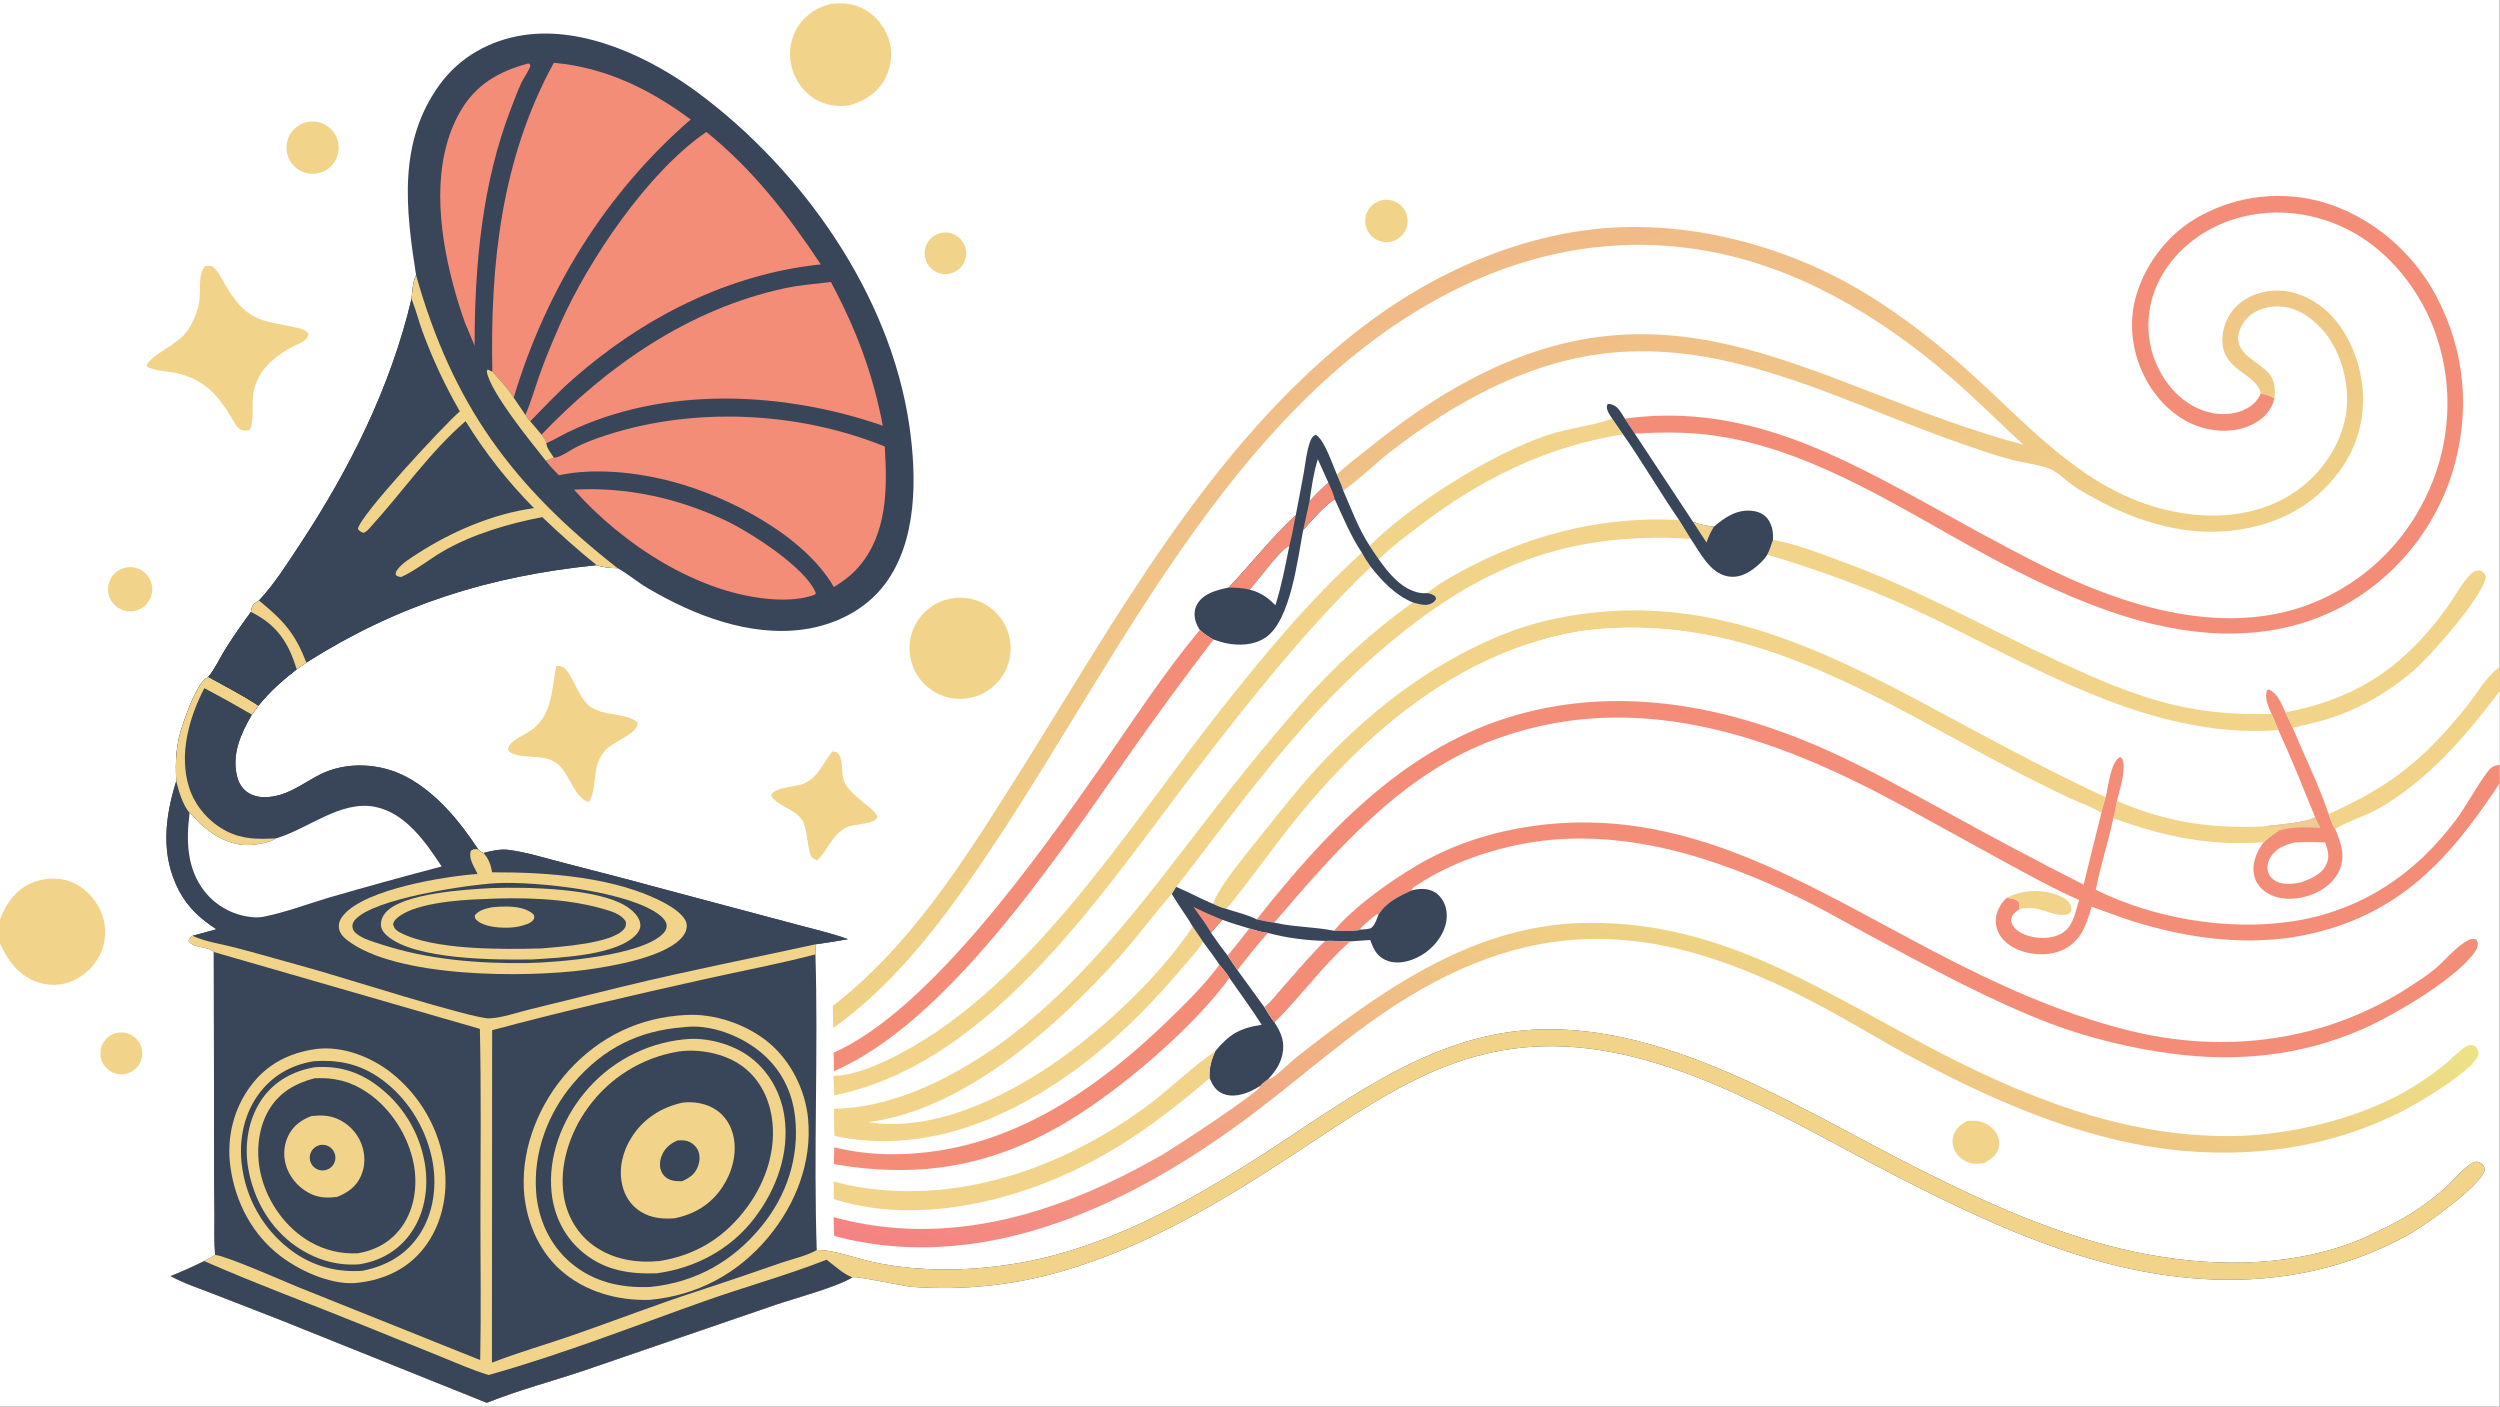 <?xml version="1.0" encoding="UTF-8"?> <svg xmlns="http://www.w3.org/2000/svg" xmlns:xlink="http://www.w3.org/1999/xlink" width="3839" height="2160" viewBox="0 0 3839 2160"><rect x="0" y="0" width="3839" height="2160" fill="#808080" stroke="none"/><path fill="white" transform="matrix(2.109 0 0 2.109 6.10352e-05 0)" d="M0 0L1820 0L1820 485.775L1820 503.353L1820 556.904L1820 570.317L1820 1024L0 1024L0 687.017L0 669.411L0 0Z"></path><path fill="white" transform="matrix(2.109 0 0 2.109 6.10352e-05 0)" d="M1646.08 286.604C1643.34 292.763 1638.48 296.771 1632.2 299.13C1621.82 303.026 1610.26 301.93 1600.3 297.366C1584.86 290.288 1573.75 275.977 1568.17 260.177C1561.91 242.488 1563.33 222.143 1571.56 205.309C1581.98 183.984 1601.68 168.027 1623.98 160.429C1652.05 150.868 1682.19 153.629 1708.66 166.715C1739.48 181.952 1763.17 212.36 1774 244.564C1787.14 283.704 1784.09 326.475 1765.54 363.354C1747.33 400.412 1715.13 428.705 1676.05 441.994C1612.94 463.051 1542.78 439.852 1485.86 411.246C1455.52 395.994 1425.95 379.334 1396.18 362.999C1328.3 325.751 1263.11 293.866 1183.07 304.794C1181.39 302.181 1179.55 298.596 1177.19 296.56C1175.34 294.965 1172.91 293.897 1170.54 294.129L1169.92 296.095C1170.16 299.576 1171.97 301.931 1173.85 304.749L1181.78 316.259C1196.02 336.633 1208.53 358.202 1222.62 378.694C1170.62 375.657 1119.57 387.653 1073.29 411.127C1061.78 416.964 1049.19 423.85 1038.97 431.793C1037.15 432.048 1035.4 431.979 1033.59 431.644C1020.74 429.256 1011.02 417.396 1003.89 407.232C1001.59 404.049 999.474 400.684 997.278 397.422C989.218 385.069 983.909 370.646 978.036 357.167C990.217 348.877 1001.09 337.649 1012.84 328.583C1056.76 294.691 1107.66 265.932 1163.3 258.019C1192.23 253.904 1221.88 255.644 1250.46 261.476C1310.05 273.638 1366.35 301.264 1423.52 321.376C1437.23 326.198 1451.23 331.199 1465.28 334.91C1474.12 337.244 1483.79 337.975 1492.28 341.332C1498.16 343.658 1503.74 349.276 1508.79 353.064C1514.39 357.261 1520.83 360.463 1526.95 363.817C1558.09 380.868 1593.72 391.063 1629.44 385.777C1659.63 381.308 1685.03 368.011 1703.29 343.191C1717.36 324.32 1723.22 300.571 1719.55 277.32C1716.36 256.701 1706.17 234.66 1688.91 222.244C1677.73 214.194 1664.5 209.91 1650.71 212.178C1640.28 213.894 1630.96 218.545 1624.76 227.298C1621.11 232.446 1618.7 238.625 1618.22 244.938C1616.27 270.569 1643.47 271.162 1646.08 286.604Z"></path><path fill="white" transform="matrix(2.109 0 0 2.109 6.10352e-05 0)" d="M1173.85 304.749L1181.78 316.259C1196.02 336.633 1208.53 358.202 1222.62 378.694C1170.62 375.657 1119.57 387.653 1073.29 411.127C1061.78 416.964 1049.19 423.85 1038.97 431.793C1037.15 432.048 1035.4 431.979 1033.59 431.644C1020.74 429.256 1011.02 417.396 1003.89 407.232C1001.59 404.049 999.474 400.684 997.278 397.422C1027.76 367.006 1085.87 330.577 1126.52 316.861C1141.14 311.926 1160.94 309.754 1173.29 304.977C1173.48 304.904 1173.66 304.825 1173.85 304.749Z"></path><path fill="#F1D48A" transform="matrix(2.109 0 0 2.109 6.10352e-05 0)" d="M1173.85 304.749L1181.78 316.259C1126.06 324.976 1078.28 348.751 1033.75 382.705C1023.61 390.441 1012.99 398.262 1003.89 407.232C1001.59 404.049 999.474 400.684 997.278 397.422C1027.76 367.006 1085.87 330.577 1126.52 316.861C1141.14 311.926 1160.94 309.754 1173.29 304.977C1173.48 304.904 1173.66 304.825 1173.85 304.749Z"></path><path fill="white" transform="matrix(2.109 0 0 2.109 6.10352e-05 0)" d="M856.454 645.762C900.831 588.67 943.664 527.857 998.126 479.821C1069.63 416.756 1134.08 386.259 1231.05 392.345C1237.96 402.432 1244.96 417.344 1258.17 419.682C1264.98 420.887 1270.95 418.392 1276.39 414.437C1280.34 411.561 1284.2 408.037 1286.8 403.85C1323.53 414.834 1357.89 427.244 1392.74 443.324C1476.71 482.06 1562.67 538.749 1658.95 531.624C1668.54 552.441 1676.92 573.643 1685.63 594.836C1680.25 599.124 1655.89 600.61 1648.4 601.694C1609.19 603.476 1577.61 598.687 1541.39 583.193C1543.25 575.063 1547.35 563.489 1545.99 555.201C1545.65 553.11 1545.51 552.517 1543.83 551.284C1543.29 551.519 1543 551.602 1542.55 551.94C1536.83 556.26 1534.78 573.51 1533.25 580.541C1532.15 584.304 1530.73 588.195 1530.03 592.041C1523.01 587.396 1514.18 584.733 1506.56 581.068C1489.21 572.724 1471.83 564.063 1454.83 555.042C1373.47 511.87 1292.62 460.166 1197.62 457.2C1179.01 456.619 1160.07 457.51 1141.8 461.213C1060.65 477.661 995.765 532.484 944.76 595.091C926.981 616.914 911.134 640.231 893.103 661.793C889.586 661.082 886.521 659.648 883.273 658.162C874.178 654.367 865.549 649.571 856.454 645.762Z"></path><path fill="#F1D48A" transform="matrix(2.109 0 0 2.109 6.10352e-05 0)" d="M883.273 658.162C883.558 657.121 883.933 656.106 884.395 655.13C890.737 641.463 908.967 619.892 918.723 607.624C932.692 590.058 946.736 572.271 962.046 555.844C1000.49 514.592 1048.75 478.463 1101.99 459.056C1123.04 451.386 1145.12 447.256 1167.4 445.363C1264.04 437.156 1347.15 483.215 1429.17 527.475C1463.51 546.003 1497.88 564.094 1533.25 580.541C1532.15 584.304 1530.73 588.195 1530.03 592.041C1523.01 587.396 1514.18 584.733 1506.56 581.068C1489.21 572.724 1471.83 564.063 1454.83 555.042C1373.47 511.87 1292.62 460.166 1197.62 457.2C1179.01 456.619 1160.07 457.51 1141.8 461.213C1060.65 477.661 995.765 532.484 944.76 595.091C926.981 616.914 911.134 640.231 893.103 661.793C889.586 661.082 886.521 659.648 883.273 658.162Z"></path><path fill="white" transform="matrix(2.109 0 0 2.109 6.10352e-05 0)" d="M893.103 661.793C911.134 640.231 926.981 616.914 944.76 595.091C995.765 532.484 1060.65 477.661 1141.8 461.213C1160.07 457.51 1179.01 456.619 1197.62 457.2C1292.62 460.166 1373.47 511.87 1454.83 555.042C1471.83 564.063 1489.21 572.724 1506.56 581.068C1514.18 584.733 1523.01 587.396 1530.03 592.041C1525.63 609.378 1521.34 626.739 1517.14 644.123C1483.22 626.909 1449.62 609.084 1416.35 590.657C1387.98 575.24 1359.44 559.287 1329.97 546.103C1256.2 513.113 1175.05 497.789 1096.27 522.994C1019.35 547.603 963.777 607.931 915.048 669.427C908.538 665.976 900.137 664.232 893.103 661.793Z"></path><defs><linearGradient id="gradient_0" gradientUnits="userSpaceOnUse" x1="1059.844" y1="194.495" x2="1178.832" y2="558.382"><stop offset="0" stop-color="#F0BA87"></stop><stop offset="1" stop-color="#EFD286"></stop></linearGradient></defs><path fill="url(#gradient_0)" transform="matrix(2.109 0 0 2.109 6.10352e-05 0)" d="M606.383 732.373C662.898 688.795 701.819 626.722 739.431 567.117C812.212 451.779 880.099 324.989 989.762 239.791C1043.81 197.797 1111.16 168.067 1180.09 165.441C1236.61 163.288 1296.91 179.317 1346.35 206.697C1376.41 223.348 1405.4 245.504 1431.03 268.293C1480.83 312.573 1523.58 365.696 1594.41 374.36C1623.04 377.863 1652.81 372.746 1675.89 354.609C1693.13 341.06 1706.15 320.325 1708.56 298.315C1710.62 279.455 1704.79 256.838 1692.71 242.122C1684.81 232.499 1674.21 224.361 1661.43 223.249C1653.5 222.558 1644.14 224.608 1637.99 229.882C1633.89 233.394 1629.9 239.944 1629.62 245.455C1628.97 258.344 1644.74 263.512 1651.81 271.681C1656.74 277.38 1656.54 283.054 1656.1 290.133C1652.73 288.093 1649.97 287.27 1646.08 286.604C1643.47 271.162 1616.27 270.569 1618.22 244.938C1618.7 238.625 1621.11 232.446 1624.76 227.298C1630.96 218.545 1640.28 213.894 1650.71 212.178C1664.5 209.91 1677.73 214.194 1688.91 222.244C1706.17 234.66 1716.36 256.701 1719.55 277.32C1723.22 300.571 1717.36 324.32 1703.29 343.191C1685.03 368.011 1659.63 381.308 1629.44 385.777C1593.72 391.063 1558.09 380.868 1526.95 363.817C1520.83 360.463 1514.39 357.261 1508.79 353.064C1503.74 349.276 1498.16 343.658 1492.28 341.332C1483.79 337.975 1474.12 337.244 1465.28 334.91C1451.23 331.199 1437.23 326.198 1423.52 321.376C1366.35 301.264 1310.05 273.638 1250.46 261.476C1221.88 255.644 1192.23 253.904 1163.3 258.019C1107.66 265.932 1056.76 294.691 1012.84 328.583C1001.09 337.649 990.217 348.877 978.036 357.167C976.897 353.294 974.948 349.366 973.44 345.599C980.006 339.009 987.763 333.36 995.022 327.546C1015.28 311.318 1035.57 296.341 1058.06 283.312C1218.68 190.24 1322.02 283.454 1473.21 323.833C1455.39 307.306 1438.14 289.988 1419.72 274.134C1368.52 230.054 1308.42 193.995 1241.09 182.405C1179.16 171.744 1118.51 182.106 1062.32 209.539C903.891 286.885 819.584 469.692 726.855 610.191C693.707 660.416 656.294 713.318 606.635 748.517L606.383 732.373Z"></path><path fill="white" transform="matrix(2.109 0 0 2.109 6.10352e-05 0)" d="M1653.92 519.805C1651.57 514.192 1648.64 508.609 1650.68 502.44L1652.19 502.061C1658.77 505.247 1661.05 512.499 1664.03 518.668L1669.42 530.067C1677.96 550.557 1688.46 571.777 1695.52 592.661C1696.87 596.283 1698.04 600.377 1700.26 603.55C1710.09 597.495 1722.09 594.415 1732.25 588.536C1768.65 567.467 1794.91 536.327 1820 503.353L1820 556.904C1815.93 557.413 1814.06 558.255 1811.51 561.574C1803.03 572.625 1796.73 585.424 1788.38 596.68C1758.26 637.281 1717.68 663.989 1667.19 671.135C1620.66 677.72 1568.16 668.592 1525.97 647.913C1529.39 630.353 1535 613.284 1538.72 595.805C1539.93 591.682 1540.61 587.416 1541.39 583.193C1577.61 598.687 1609.19 603.476 1648.4 601.694C1655.89 600.61 1680.25 599.124 1685.63 594.836C1676.92 573.643 1668.54 552.441 1658.95 531.624L1653.92 519.805Z"></path><path fill="#F48D78" transform="matrix(2.109 0 0 2.109 6.10352e-05 0)" d="M1653.92 519.805C1651.57 514.192 1648.64 508.609 1650.68 502.44L1652.19 502.061C1658.77 505.247 1661.05 512.499 1664.03 518.668L1669.42 530.067C1677.96 550.557 1688.46 571.777 1695.52 592.661C1696.87 596.283 1698.04 600.377 1700.26 603.55C1704.36 613.37 1707.88 622.729 1703.54 633.227C1700.01 641.752 1692.22 647.834 1683.8 651.145C1674.64 654.752 1663.24 655.884 1654.01 651.896C1648.72 649.612 1644.1 645.505 1642.06 640.022C1639.58 633.361 1640.92 626.622 1643.83 620.33C1645 617.806 1646.57 615.539 1648.2 613.299C1651.55 609.88 1655.03 607.44 1659.02 604.865L1658.01 603.737C1659.21 603.366 1660.41 602.946 1661.64 602.674C1661.77 602.645 1661.9 602.623 1662.03 602.597C1657.93 601.535 1652.68 602.009 1648.4 601.694C1655.89 600.61 1680.25 599.124 1685.63 594.836C1676.92 573.643 1668.54 552.441 1658.95 531.624L1653.92 519.805Z"></path><path fill="#EECB94" transform="matrix(2.109 0 0 2.109 6.10352e-05 0)" d="M1685.63 594.836C1686.9 597.475 1688.13 600.144 1689.64 602.659C1679.33 602.5 1668.97 601.702 1659.02 604.865L1658.01 603.737C1659.21 603.366 1660.41 602.946 1661.64 602.674C1661.77 602.645 1661.9 602.623 1662.03 602.597C1657.93 601.535 1652.68 602.009 1648.4 601.694C1655.89 600.61 1680.25 599.124 1685.63 594.836Z"></path><path fill="white" transform="matrix(2.109 0 0 2.109 6.10352e-05 0)" d="M1670.5 613.436C1677.93 612.91 1685.5 613.263 1692.95 613.344C1693.05 613.62 1693.16 613.895 1693.25 614.171C1695.21 619.672 1696.37 624.23 1693.69 629.716C1690.21 636.85 1682.08 640.133 1675.02 642.538C1669.48 643.579 1663.32 644.454 1658 642.037C1655.03 640.686 1652.59 638.402 1651.54 635.242C1650.39 631.797 1651.05 628.002 1652.78 624.872C1656.7 617.769 1663.1 615.491 1670.5 613.436Z"></path><path fill="#F1D48A" transform="matrix(2.109 0 0 2.109 6.10352e-05 0)" d="M1541.39 583.193C1577.61 598.687 1609.19 603.476 1648.4 601.694C1652.68 602.009 1657.93 601.535 1662.03 602.597C1661.9 602.623 1661.77 602.645 1661.64 602.674C1660.41 602.946 1659.21 603.366 1658.01 603.737L1659.02 604.865C1655.03 607.44 1651.55 609.88 1648.2 613.299C1607.89 615.935 1576.53 609.341 1538.72 595.805C1539.93 591.682 1540.61 587.416 1541.39 583.193Z"></path><path fill="#F1D48A" transform="matrix(2.109 0 0 2.109 6.10352e-05 0)" d="M1222.62 378.694L1231.05 392.345C1134.08 386.259 1069.63 416.756 998.126 479.821C943.664 527.857 900.831 588.67 856.454 645.762L853.209 650.871C857.939 659.032 863.77 666.538 868.458 674.647L875.967 685.815C871.849 692.643 865.535 699.038 860.379 705.151C833.03 737.574 802.508 766.994 766.785 790.1C719.275 820.829 664.24 839.22 607.641 827.098C607.188 820.538 607.324 813.879 607.274 807.302C633.841 806.871 660.261 798.439 683.934 786.767C769.935 744.367 827.632 662.426 884.799 588.589C904.807 562.815 925.513 537.591 946.893 512.943C971.017 485.628 999.013 459.82 1028.68 438.65C1031.79 439.572 1036.74 441.004 1039.92 440.229C1042.66 439.561 1044.24 438.558 1045.67 436.193L1045.14 434.34C1043.16 432.552 1041.49 432.243 1038.97 431.793C1049.19 423.85 1061.78 416.964 1073.29 411.127C1119.57 387.653 1170.62 375.657 1222.62 378.694Z"></path><path fill="white" transform="matrix(2.109 0 0 2.109 6.10352e-05 0)" d="M632.132 817.052C701.984 808.263 770.367 746.83 815.611 696.144C828.684 681.499 840.192 665.564 853.209 650.871C857.939 659.032 863.77 666.538 868.458 674.647C844.378 710.611 807.111 745.743 772.009 770.955C734.485 797.908 679.824 824.88 632.132 817.052Z"></path><defs><linearGradient id="gradient_1" gradientUnits="userSpaceOnUse" x1="1146.045" y1="1045.873" x2="1264.263" y2="614.879"><stop offset="0" stop-color="#F48382"></stop><stop offset="1" stop-color="#EDE385"></stop></linearGradient></defs><path fill="url(#gradient_1)" transform="matrix(2.109 0 0 2.109 6.10352e-05 0)" d="M923.561 785.456C923.88 785.426 924.2 785.41 924.518 785.366C928.19 784.86 939.363 773.443 943.303 770.341C1003.15 723.215 1069.8 675.047 1148.99 672.157C1246.86 668.583 1318.36 716.479 1400.57 760.165C1470.85 797.513 1544.74 828.166 1625.66 827.188C1666.01 826.701 1715.21 815.069 1750.65 795.114C1760.08 789.804 1770.14 783.064 1778.53 776.245C1783.73 772.026 1788.5 767.176 1793.8 763.115C1797 760.667 1798.99 760.254 1802.54 761.902C1803.83 763.875 1804.95 765.141 1804.61 767.649C1803.43 776.18 1773.96 794.698 1766.41 799.327C1698.08 841.229 1615.9 848.1 1538.91 829.507C1488.11 817.242 1439.61 795.237 1393.67 770.637C1368.89 757.361 1344.95 742.388 1320 729.461C1216.77 675.986 1129.69 662.555 1025.69 725.74C985.141 750.373 949.82 782.675 912.046 811.146C827.833 874.619 721.05 927.471 613.107 901.397C611.179 900.933 609.264 900.421 607.361 899.863L606.941 886.228C691.504 909.305 772.249 883.064 845.769 841.079C854.64 836.013 915.519 796.021 917.489 791.206C917.565 791.02 917.586 790.817 917.634 790.622C918.97 788.837 921.817 786.938 923.561 785.456Z"></path><path fill="#F48D78" transform="matrix(2.109 0 0 2.109 6.10352e-05 0)" d="M1656.1 290.133C1653.81 298.346 1649.46 303.694 1642.01 307.964C1630.74 314.423 1616.45 314.997 1604.11 311.562C1586.25 306.591 1571.65 292.943 1562.85 276.931C1552.55 258.202 1549.33 235.841 1555.4 215.188C1562.54 190.901 1579.64 169.264 1601.9 157.238C1629.53 142.098 1662.04 138.573 1692.26 147.443C1727.06 157.995 1756.64 183.276 1773.69 215.277C1795.31 255.841 1798.95 300.675 1785.51 344.39C1772.33 386.163 1743.39 421.153 1704.84 441.932C1655.55 467.927 1599.58 465.147 1547.63 448.911C1512.54 437.947 1478.31 421.616 1446.06 404.106C1386.05 371.529 1324.78 330.726 1256.56 318.45C1234.26 314.436 1212.87 314.34 1190.33 315.761L1183.07 304.794C1263.11 293.866 1328.3 325.751 1396.18 362.999C1425.95 379.334 1455.52 395.994 1485.86 411.246C1542.78 439.852 1612.94 463.051 1676.05 441.994C1715.13 428.705 1747.33 400.412 1765.54 363.354C1784.09 326.475 1787.14 283.704 1774 244.564C1763.17 212.36 1739.48 181.952 1708.66 166.715C1682.19 153.629 1652.05 150.868 1623.98 160.429C1601.68 168.027 1581.98 183.984 1571.56 205.309C1563.33 222.143 1561.91 242.488 1568.17 260.177C1573.75 275.977 1584.86 290.288 1600.3 297.366C1610.26 301.93 1621.82 303.026 1632.2 299.13C1638.48 296.771 1643.34 292.763 1646.08 286.604C1649.97 287.27 1652.73 288.093 1656.1 290.133Z"></path><path fill="#F48D78" transform="matrix(2.109 0 0 2.109 6.10352e-05 0)" d="M915.048 669.427C963.777 607.931 1019.35 547.603 1096.27 522.994C1175.05 497.789 1256.2 513.113 1329.97 546.103C1359.44 559.287 1387.98 575.24 1416.35 590.657C1449.62 609.084 1483.22 626.909 1517.14 644.123C1521.34 626.739 1525.63 609.378 1530.03 592.041C1530.73 588.195 1532.15 584.304 1533.25 580.541C1534.78 573.51 1536.83 556.26 1542.55 551.94C1543 551.602 1543.29 551.519 1543.83 551.284C1545.51 552.517 1545.65 553.11 1545.99 555.201C1547.35 563.489 1543.25 575.063 1541.39 583.193C1540.61 587.416 1539.93 591.682 1538.72 595.805C1535 613.284 1529.39 630.353 1525.97 647.913C1568.16 668.592 1620.66 677.72 1667.19 671.135C1717.68 663.989 1758.26 637.281 1788.38 596.68C1796.73 585.424 1803.03 572.625 1811.51 561.574C1814.06 558.255 1815.93 557.413 1820 556.904L1820 570.317C1783.4 626.011 1746.42 666.712 1678.52 680.729C1636.98 689.305 1593.59 683.369 1553.46 670.951C1543.15 667.761 1533.19 663.624 1522.94 660.259C1519.2 672.749 1515.69 684.524 1503.25 691.018C1493.96 695.868 1482.13 695.791 1472.33 692.606C1465.39 690.352 1458.62 686.033 1455.24 679.355C1452.76 674.439 1452.52 668.865 1454.38 663.704C1455.79 659.78 1458.08 656.536 1461.13 653.709C1464.07 654.234 1467.81 654.394 1469.93 656.692C1470.7 658.744 1470.51 660.052 1470.05 662.163C1467.55 663.96 1465.08 665.672 1464.51 668.951C1464.1 671.29 1465.05 673.397 1466.49 675.179C1470.62 680.289 1478.75 682.448 1485.01 682.854C1491.63 683.285 1498.97 682 1504.09 677.482C1509.9 672.361 1511.61 662.46 1513.82 655.294C1496.09 647.582 1479.05 638.111 1462.07 628.906L1383.81 585.973C1290.4 535.29 1188.02 499.15 1083.28 540.351C1019 565.64 971.563 620.585 927.819 671.774C923.515 671.232 919.291 670.311 915.048 669.427Z"></path><path fill="#F48D78" transform="matrix(2.109 0 0 2.109 6.10352e-05 0)" d="M971.325 677.698C985.737 660.321 1011.39 642.204 1030.88 630.575C1057 614.981 1086.09 605.703 1116.13 601.427C1226.9 585.658 1315.31 644.405 1408.46 692.98C1453.78 716.614 1499.64 737.684 1549.38 750.173C1619.75 767.838 1693.07 758.433 1754.24 718.614C1760.64 714.445 1767.52 710.132 1773.31 705.17C1780.62 698.912 1788 689.754 1796.29 685.006C1798.71 683.621 1800.44 683.332 1803.08 684.09L1804.15 686.353C1804.21 688.698 1803.86 690.37 1802.54 692.334C1789.13 712.34 1743.14 739.212 1720.15 749.31C1675.8 768.79 1628.43 773.576 1580.73 767.074C1550.74 763.146 1521.3 755.838 1492.95 745.288C1448.61 728.296 1406.61 705.294 1364.8 682.921C1347.28 673.548 1330.01 663.488 1312.2 654.708C1250.08 624.101 1179.13 601.275 1109.39 614.272C1084.04 618.998 1057.21 628.348 1035.33 642.166C1033.22 643.5 1029.35 645.414 1028.05 647.559C1027.88 647.837 1027.73 648.126 1027.57 648.41C1018.4 652.696 1009.29 656.929 1003.76 665.915C1002.39 669.303 1001.15 673.951 997.997 676.007C995.821 676.543 993.754 676.739 991.52 676.865C985.375 678.357 977.656 677.778 971.325 677.698Z"></path><path fill="white" transform="matrix(2.109 0 0 2.109 6.10352e-05 0)" d="M991.52 676.865L990.381 676.145C994.199 672.321 998.153 668.99 1002.41 665.674L1003.76 665.915C1002.39 669.303 1001.15 673.951 997.997 676.007C995.821 676.543 993.754 676.739 991.52 676.865Z"></path><path fill="#394559" transform="matrix(2.109 0 0 2.109 6.10352e-05 0)" d="M856.454 645.762C865.549 649.571 874.178 654.367 883.273 658.162C886.521 659.648 889.586 661.082 893.103 661.793C900.137 664.232 908.538 665.976 915.048 669.427C919.291 670.311 923.515 671.232 927.819 671.774C942.244 675.103 957.017 674.77 971.325 677.698C977.656 677.778 985.375 678.357 991.52 676.865C993.754 676.739 995.821 676.543 997.997 676.007C1001.15 673.951 1002.39 669.303 1003.76 665.915C1009.29 656.929 1018.4 652.696 1027.57 648.41C1033.11 646.876 1039.17 646.528 1044.36 649.428C1048.57 651.787 1051.49 656.347 1052.71 660.946C1054.59 668.051 1052.6 675.683 1048.88 681.842C1043.46 690.802 1034.08 697.703 1023.86 700.044C1017.96 701.395 1011.88 701.101 1006.65 697.836C1001.58 694.669 999.696 689.805 997.686 684.436L983.122 685.44C977.104 685.231 971.094 684.979 965.071 685.096C953.785 695.795 943.742 708.172 933.378 719.773C929.587 724.017 925.189 730.145 920.55 733.289C922.931 737.023 925.19 741.033 928.002 744.452C932.833 751.934 935.725 758.681 933.737 767.813C932.226 774.757 928.435 780.425 923.561 785.456C921.817 786.938 918.97 788.837 917.634 790.622C915.472 791.946 913.272 793.3 910.961 794.349C904.915 797.096 897.442 799.043 890.981 796.595C885.269 794.43 883.121 790.339 880.665 785.033C880.413 777.472 881.797 772.173 884.866 765.37C895.022 753.065 902.934 748.435 918.663 746.17C911.31 734.534 903.005 723.438 895.192 712.103C893.274 708.69 890.276 705.474 887.863 702.37C884.151 696.707 879.956 691.289 875.967 685.815L868.458 674.647C863.77 666.538 857.939 659.032 853.209 650.871L856.454 645.762Z"></path><path fill="white" transform="matrix(2.109 0 0 2.109 6.10352e-05 0)" d="M909.633 676.033C914.047 677.264 918.635 678.877 923.206 679.29C936.54 682.958 951.249 684.732 965.071 685.096C953.785 695.795 943.742 708.172 933.378 719.773C929.587 724.017 925.189 730.145 920.55 733.289C913.982 724.351 907.465 715.375 901.002 706.361L893.847 695.794C899.232 689.292 904.542 682.769 909.633 676.033Z"></path><path fill="#F48D78" transform="matrix(2.109 0 0 2.109 6.10352e-05 0)" d="M909.633 676.033C914.047 677.264 918.635 678.877 923.206 679.29C915.561 687.883 907.994 697.216 901.002 706.361L893.847 695.794C899.232 689.292 904.542 682.769 909.633 676.033Z"></path><path fill="white" transform="matrix(2.109 0 0 2.109 6.10352e-05 0)" d="M890.1 669.779C896.547 672.121 903.049 674.113 909.633 676.033C904.542 682.769 899.232 689.292 893.847 695.794C889.648 690.376 885.619 684.829 881.765 679.161C884.369 675.828 887.142 672.801 890.1 669.779Z"></path><path fill="#F48D78" transform="matrix(2.109 0 0 2.109 6.10352e-05 0)" d="M868.924 660.365C875.903 663.753 882.908 666.872 890.1 669.779C887.142 672.801 884.369 675.828 881.765 679.161C877.975 672.613 873.326 666.515 868.924 660.365Z"></path><path fill="#F1D48A" transform="matrix(2.109 0 0 2.109 6.10352e-05 0)" d="M991.577 402.375C993.499 406.037 995.734 409.366 998.101 412.753C951.613 457.339 912.662 506.54 873.401 557.385C805.491 645.33 723.846 774.143 607.345 797.506L606.967 783.393C622.877 782.962 641.406 774.618 655.288 767.283C751.721 716.324 821.54 602.283 887.809 518.138C920.1 477.138 952.84 437.521 991.577 402.375Z"></path><path fill="#394559" transform="matrix(2.109 0 0 2.109 6.10352e-05 0)" d="M943.473 375.087C945.498 364.758 947.451 354.416 949.332 344.06C950.602 336.865 951.344 328.784 953.785 321.904C954.7 319.324 955.54 317.728 958.027 316.556C964.462 320.26 970.229 338.374 973.44 345.599C974.948 349.366 976.897 353.294 978.036 357.167C983.909 370.646 989.218 385.069 997.278 397.422C999.474 400.684 1001.59 404.049 1003.89 407.232C1011.02 417.396 1020.74 429.256 1033.59 431.644C1035.4 431.979 1037.15 432.048 1038.97 431.793C1041.49 432.243 1043.16 432.552 1045.14 434.34L1045.67 436.193C1044.24 438.558 1042.66 439.561 1039.92 440.229C1036.74 441.004 1031.79 439.572 1028.68 438.65C1015.91 433.294 1006.58 423.396 998.101 412.753C995.734 409.366 993.499 406.037 991.577 402.375C983.587 390.521 977.882 376.606 971.916 363.628C965.966 366.492 953.309 380.752 948.894 385.986C944.796 406.54 939.887 451.891 921.409 464.244C913.002 469.865 902.127 470.331 892.494 468.276C889.479 467.633 886.509 466.615 883.586 465.648C879.78 463.751 876.835 461.494 873.631 458.71C872.221 456.513 870.838 453.8 870.254 451.241C869.284 446.989 869.759 442.699 872.217 439.038C877.153 431.685 886.458 429.512 894.552 427.826C911.062 410.363 925.774 391.451 943.473 375.087Z"></path><path fill="#F48D78" transform="matrix(2.109 0 0 2.109 6.10352e-05 0)" d="M894.552 427.826C911.062 410.363 925.774 391.451 943.473 375.087C941.976 382.525 940.744 390.16 938.795 397.488C931.737 400.511 916.262 422.618 909.879 429.342C904.975 428.006 899.607 427.91 894.552 427.826Z"></path><path fill="white" transform="matrix(2.109 0 0 2.109 6.10352e-05 0)" d="M909.879 429.342C916.262 422.618 931.737 400.511 938.795 397.488C935.87 411.942 933.128 426.623 928.634 440.689C923.12 435.029 917.654 431.245 909.879 429.342Z"></path><path fill="#F48D78" transform="matrix(2.109 0 0 2.109 6.10352e-05 0)" d="M967.2 351.421C968.97 355.396 970.958 359.364 971.916 363.628C965.966 366.492 953.309 380.752 948.894 385.986C950.482 378.932 952.022 371.867 953.516 364.793C957.851 359.866 962.219 355.682 967.2 351.421Z"></path><path fill="white" transform="matrix(2.109 0 0 2.109 6.10352e-05 0)" d="M953.516 364.793C955.026 354.681 956.417 344.129 959.536 334.384L967.2 351.421C962.219 355.682 957.851 359.866 953.516 364.793Z"></path><path fill="#F48D78" transform="matrix(2.109 0 0 2.109 6.10352e-05 0)" d="M873.631 458.71C876.835 461.494 879.78 463.751 883.586 465.648C862.418 493.286 841.829 521.364 821.832 549.861C770.309 622.932 690.14 744.259 607.198 779.899L606.974 766.5C677.389 735.23 757.692 621.042 801.887 557.863C825.116 524.658 847.549 489.767 873.631 458.71Z"></path><path fill="#F1D48A" transform="matrix(2.109 0 0 2.109 6.10352e-05 0)" d="M0 669.411C4.303 658.205 11.133 648.255 22.417 643.16C31.248 639.173 42.414 638.506 51.518 641.985C60.994 645.607 69.195 654.029 73.282 663.236C77.314 672.318 77.74 683.05 74.082 692.323C70.108 702.18 62.413 710.075 52.662 714.298C43.921 717.981 34.068 718.005 25.309 714.365C12.693 709.202 5.501 698.973 0 687.017L0 669.411Z"></path><path fill="#F1D48A" transform="matrix(2.109 0 0 2.109 6.10352e-05 0)" d="M1286.8 403.85C1288.61 400.457 1289.71 396.68 1290.94 393.043C1308.48 396.202 1326.3 403.406 1342.98 409.523C1396.99 429.321 1447.24 457.808 1499.39 481.861C1526.01 494.14 1554.02 506.49 1582.65 513.225C1606.67 518.877 1629.36 520.548 1653.92 519.805L1658.95 531.624C1562.67 538.749 1476.71 482.06 1392.74 443.324C1357.89 427.244 1323.53 414.834 1286.8 403.85Z"></path><path fill="#F48D78" transform="matrix(2.109 0 0 2.109 6.10352e-05 0)" d="M887.863 702.37C890.276 705.474 893.274 708.69 895.192 712.103C871.6 744.217 830.876 779.91 798.214 802.871C737.928 845.252 679.675 860.244 607.118 847.582L607.428 835.328C631.793 841.561 658.534 841.655 683.282 837.836C748.25 827.813 803.254 788.546 849.528 743.929C862.861 731.073 876.915 717.291 887.863 702.37Z"></path><path fill="#F1D48A" transform="matrix(2.109 0 0 2.109 6.10352e-05 0)" d="M607.075 860.251C611.121 861.395 615.196 862.516 619.328 863.302C695.702 877.827 771.717 851.365 833.255 806.717C851.061 793.798 866.766 777.696 884.866 765.37C881.797 772.173 880.413 777.472 880.665 785.033C853.41 808.523 824.729 830.31 792.705 846.922C738.206 875.193 667.299 892.212 607.034 873.1L607.075 860.251Z"></path><path fill="#394559" transform="matrix(2.109 0 0 2.109 6.10352e-05 0)" d="M1173.85 304.749C1171.97 301.931 1170.16 299.576 1169.92 296.095L1170.54 294.129C1172.91 293.897 1175.34 294.965 1177.19 296.56C1179.55 298.596 1181.39 302.181 1183.07 304.794L1190.33 315.761L1232.69 379.936C1237.58 381.83 1242.72 383.017 1247.94 383.46C1255.96 376.697 1264.38 370.852 1275.48 371.922C1279.9 372.348 1284.21 374.059 1286.99 377.649C1290.31 381.927 1291.33 387.775 1290.94 393.043C1289.71 396.68 1288.61 400.457 1286.8 403.85C1284.2 408.037 1280.34 411.561 1276.39 414.437C1270.95 418.392 1264.98 420.887 1258.17 419.682C1244.96 417.344 1237.96 402.432 1231.05 392.345L1222.62 378.694C1208.53 358.202 1196.02 336.633 1181.78 316.259L1173.85 304.749Z"></path><path fill="#F1D48A" transform="matrix(2.109 0 0 2.109 6.10352e-05 0)" d="M1232.69 379.936C1237.58 381.83 1242.72 383.017 1247.94 383.46C1245.64 387.251 1243.94 390.822 1242.53 395.031L1232.69 379.936Z"></path><path fill="#F1D48A" transform="matrix(2.109 0 0 2.109 6.10352e-05 0)" d="M1664.03 518.668C1716.85 508.581 1751.08 484.996 1782.29 441.512C1787.07 434.848 1794.08 421.94 1800.02 417.177C1802.15 415.466 1803.62 415.292 1806.16 415.51C1807.93 416.713 1809.03 417.582 1809.99 419.514C1808.94 433.481 1768.97 478.276 1757.71 487.963C1738.31 504.642 1716.76 517.014 1692.21 524.268C1684.67 526.496 1676.94 527.898 1669.42 530.067L1664.03 518.668Z"></path><path fill="#F1D48A" transform="matrix(2.109 0 0 2.109 6.10352e-05 0)" d="M1695.52 592.661C1741.03 572.465 1765.64 552.383 1796.73 513.422C1803.25 505.247 1811.59 490.9 1820 485.775L1820 503.353C1794.91 536.327 1768.65 567.467 1732.25 588.536C1722.09 594.415 1710.09 597.495 1700.26 603.55C1698.04 600.377 1696.87 596.283 1695.52 592.661Z"></path><path fill="#F48D78" transform="matrix(2.109 0 0 2.109 6.10352e-05 0)" d="M965.071 685.096C971.094 684.979 977.104 685.231 983.122 685.44C962.964 703.106 947.089 725.683 928.002 744.452C925.19 741.033 922.931 737.023 920.55 733.289C925.189 730.145 929.587 724.017 933.378 719.773C943.742 708.172 953.785 695.795 965.071 685.096Z"></path><path fill="#F1D48A" transform="matrix(2.109 0 0 2.109 6.10352e-05 0)" d="M1461.13 653.709C1471.81 648.272 1484.21 647.244 1495.64 650.846C1499.72 652.173 1505.41 654.646 1507.5 658.674C1508.32 660.254 1508.31 661.727 1508.13 663.451C1506.66 665.256 1506.04 665.831 1503.54 666.065C1491.97 667.151 1485.32 658.206 1470.05 662.163C1470.51 660.052 1470.7 658.744 1469.93 656.692C1467.81 654.394 1464.07 654.234 1461.13 653.709Z"></path><path fill="#394559" transform="matrix(2.109 0 0 2.109 6.10352e-05 0)" d="M151.68 492.848C163.833 499.542 176.637 506.121 188.19 513.765L183.441 520.339C175.34 534.09 168.542 549.291 172.698 565.589C173.994 570.674 176.885 575.068 181.493 577.709C188.34 581.633 196.969 580.806 204.241 578.641C214.344 575.633 223.398 568.841 232.739 564.082C252.127 554.204 276.846 555.595 295.788 565.599C317.839 577.247 334.648 597.971 348.226 618.445C349.41 619.506 350.438 620.595 351.992 621.078C357.541 619.645 364.044 618.067 369.794 618.765C383.362 620.412 397.492 625.01 410.782 628.368C439.686 635.743 468.533 643.34 497.32 651.158L579.712 673.103C592.176 676.523 605.279 679.406 617.4 683.821C609.629 685.221 601.831 686.463 594.011 687.547L593.733 694.911C595.869 766.507 592.276 838.956 594.693 910.219C605.557 909.544 625.165 916.781 636.68 919.175C672.172 926.553 709.593 925.559 745.126 919.037C806.342 907.802 863.783 876.079 915.66 842.979C975.725 804.655 1034.65 757.423 1108.16 750.359C1208.61 740.707 1309.38 806.926 1395.86 850.531C1446.95 876.287 1499.01 899.93 1555.27 911.703C1607.3 922.592 1662.97 923.35 1713.36 904.593C1721.64 901.51 1729.53 897.35 1737.48 893.506C1753.77 885.62 1768.04 876.143 1781.45 863.949C1787.18 858.731 1793.69 850.326 1800.34 846.643C1802.69 845.342 1804.84 845.786 1806.96 847.358C1808.78 848.708 1808.92 849.946 1809.17 851.996C1805.6 864.104 1764.56 893.062 1752.67 899.557C1679.93 939.302 1599.09 939.221 1521.04 916.203C1472.83 901.983 1426.54 879.937 1381.91 857.02C1305.64 817.862 1219.45 762.755 1131.56 761.747C1090.4 761.275 1054.22 772.914 1018.39 792.434C991.667 806.993 966.862 824.107 941.471 840.772C888.618 875.461 835.542 907.204 774.436 925.275C738.757 935.747 701.488 939.723 664.404 937.016C657.749 936.517 622.784 928.735 620.561 930.03C610.626 936.711 577.149 945.78 564.503 950.107L425.716 997.763C402.194 1005.69 377.413 1012.17 354.446 1021.41L205.05 961.433L155.783 942.258C145.287 938.201 134.117 934.531 124.245 929.142C132.613 925.884 140.631 922.134 148.699 918.215C151.447 916.836 154.037 915.379 156.616 913.705C155.831 903.964 156.246 893.918 156.185 884.127C155.975 867.576 155.872 851.023 155.876 834.47L155.682 693.183C151.441 688.733 140.814 690.79 137.274 685.06C137.937 682.896 138.44 682.738 140.168 681.381L157.621 676.613C146.086 669.219 136.707 660.68 130.266 648.341C116.846 622.633 120.001 595.434 128.326 568.7C127.591 554.419 128.171 541.467 132.983 527.86C136.035 519.23 143.534 496.717 151.68 492.848Z"></path><path fill="#394559" transform="matrix(2.109 0 0 2.109 6.10352e-05 0)" d="M151.68 492.848C163.833 499.542 176.637 506.121 188.19 513.765L183.441 520.339C175.34 534.09 168.542 549.291 172.698 565.589C173.994 570.674 176.885 575.068 181.493 577.709C188.34 581.633 196.969 580.806 204.241 578.641C214.344 575.633 223.398 568.841 232.739 564.082C252.127 554.204 276.846 555.595 295.788 565.599C317.839 577.247 334.648 597.971 348.226 618.445C349.41 619.506 350.438 620.595 351.992 621.078C357.541 619.645 364.044 618.067 369.794 618.765C383.362 620.412 397.492 625.01 410.782 628.368C439.686 635.743 468.533 643.34 497.32 651.158L579.712 673.103C592.176 676.523 605.279 679.406 617.4 683.821C609.629 685.221 601.831 686.463 594.011 687.547C547.693 697.628 501.257 706.752 455.168 717.903L386.073 734.865C376.954 737.08 365.691 741.093 356.387 741.499C344.58 742.015 247.03 710.945 228.075 705.682C209.292 700.466 190.541 695.068 171.698 690.074C161.542 687.383 149.596 685.77 140.168 681.381L157.621 676.613C146.086 669.219 136.707 660.68 130.266 648.341C116.846 622.633 120.001 595.434 128.326 568.7C127.591 554.419 128.171 541.467 132.983 527.86C136.035 519.23 143.534 496.717 151.68 492.848Z"></path><path fill="#F1D48A" transform="matrix(2.109 0 0 2.109 6.10352e-05 0)" d="M348.226 618.445C349.41 619.506 350.438 620.595 351.992 621.078C355.724 624.919 357.488 629.969 358.331 635.156C398.296 634.984 448.845 638.415 484.404 657.766C489.38 660.474 498.409 666.207 499.809 672.168C500.584 675.467 499.428 678.689 497.488 681.338C486.162 696.815 444.881 703.674 426.951 706.087C382.77 712.034 288.178 712.202 252.633 684.428C249.644 682.093 247.031 679.095 246.719 675.134C246.454 671.767 248.057 668.649 250.193 666.163C266.466 647.23 323.787 638.084 347.718 636.337C347.524 635.954 347.332 635.57 347.143 635.185C344.816 630.428 341.025 624.756 342.833 619.447C345.084 617.975 345.499 618.212 348.226 618.445Z"></path><path fill="#394559" transform="matrix(2.109 0 0 2.109 6.10352e-05 0)" d="M361.417 643.051C390.618 641.54 458.738 649.018 480.554 666.492C482.731 668.236 485.177 670.774 485.378 673.7C485.524 675.826 484.716 677.664 483.294 679.242C468.291 695.888 406.301 700.733 384.128 701.224C348.367 701.713 311.488 698.753 277.314 687.542C271.573 685.659 264.503 683.742 259.714 679.937C257.881 678.481 256.751 677.017 256.594 674.636C256.468 672.726 257.353 671.089 258.596 669.663C272.112 654.164 340.645 644.173 361.417 643.051Z"></path><path fill="#F1D48A" transform="matrix(2.109 0 0 2.109 6.10352e-05 0)" d="M357.9 646.623C383.373 645.754 437.383 646.519 457.646 660.987C461.373 663.649 465.615 667.872 466.21 672.645C466.563 675.476 465.433 677.948 463.604 680.049C449.95 695.731 407.661 697.234 388.061 698.575C361.046 699.009 302.128 698.892 281.995 681.464C279.547 679.346 277.552 676.852 277.378 673.49C277.203 670.141 278.681 666.776 280.884 664.314C293.431 650.286 339.343 647.658 357.9 646.623Z"></path><path fill="#394559" transform="matrix(2.109 0 0 2.109 6.10352e-05 0)" d="M350.214 654.706C378.65 653.212 411.078 653.804 438.578 661.619C444.555 663.317 452.487 665.417 455.705 671.174C455.793 673.524 455.91 674.58 454.314 676.517C445.656 687.02 407.869 689.375 393.904 690.59C365.557 691.285 315.634 691.887 291.154 678.914C288.354 677.43 287.095 676.11 286.19 673.105C286.454 671.898 286.841 670.871 287.668 669.923C298.388 657.639 335.001 655.162 350.214 654.706Z"></path><path fill="#F1D48A" transform="matrix(2.109 0 0 2.109 6.10352e-05 0)" d="M358.213 660.591C361.653 660.307 365.122 660.012 368.576 660.045C375.22 660.108 383.789 661.069 388.685 666.061C388.943 667.329 389.341 667.955 388.695 669.164C386.907 672.509 381.768 673.515 378.426 674.46C376.418 674.854 374.403 675.197 372.358 675.334C365.208 675.813 352.66 675.255 347.086 669.967C345.734 668.684 345.763 668.349 345.721 666.517C348.631 662.58 353.695 661.591 358.213 660.591Z"></path><path fill="white" transform="matrix(2.109 0 0 2.109 6.10352e-05 0)" d="M200.998 610.443C224.029 603.733 247.995 582.54 273.03 587.47C295.183 591.833 309.945 613.228 321.568 630.872C294.268 638.063 267.055 645.581 239.935 653.424C224.181 658.114 207.975 664.28 191.884 667.491C188.552 668.156 185.518 668.024 182.147 667.62C169.094 666.045 157.185 659.391 149 649.099C135.891 632.304 135.508 612.019 138.055 591.953C138.173 592.041 138.293 592.127 138.41 592.217C141.267 594.421 143.298 597.47 145.95 599.909C156.631 609.733 170.196 616.89 185.096 615.026C190.225 614.384 196.652 613.289 200.998 610.443Z"></path><path fill="#F1D48A" transform="matrix(2.109 0 0 2.109 6.10352e-05 0)" d="M151.68 492.848C163.833 499.542 176.637 506.121 188.19 513.765L183.441 520.339C172.036 513.657 160.491 507.218 148.812 501.028C137.615 522.469 130.062 549.663 137.732 573.507C142.122 587.154 152.412 598.863 165.187 605.314C177.027 611.293 188.172 611.042 200.998 610.443C196.652 613.289 190.225 614.384 185.096 615.026C170.196 616.89 156.631 609.733 145.95 599.909C143.298 597.47 141.267 594.421 138.41 592.217C138.293 592.127 138.173 592.041 138.055 591.953C132.832 585.588 130.306 576.545 128.326 568.7C127.591 554.419 128.171 541.467 132.983 527.86C136.035 519.23 143.534 496.717 151.68 492.848Z"></path><path fill="#394559" transform="matrix(2.109 0 0 2.109 6.10352e-05 0)" d="M155.682 693.183L349.408 749.125C350.382 793.712 349.871 838.375 349.814 882.975C349.769 918.727 350.341 954.545 349.659 990.288L217.249 937.22C207.149 933.126 165.254 914.551 156.616 913.705C155.831 903.964 156.246 893.918 156.185 884.127C155.975 867.576 155.872 851.023 155.876 834.47L155.682 693.183Z"></path><path fill="#F1D48A" transform="matrix(2.109 0 0 2.109 6.10352e-05 0)" d="M229.876 763.852C230.1 763.815 230.323 763.767 230.549 763.74C249.353 761.521 269.501 769.286 284.228 780.58C305.906 797.472 320.077 822.211 323.681 849.461C326.365 869.819 321.601 891.999 308.955 908.36C297.021 923.799 280.454 931.511 261.542 933.897C242.983 936.537 219.433 925.992 204.772 915.009C183.837 899.326 171.374 875.46 167.786 849.784C164.829 828.627 169.967 807.255 182.898 790.176C194.692 774.599 210.887 766.496 229.876 763.852Z"></path><path fill="#394559" transform="matrix(2.109 0 0 2.109 6.10352e-05 0)" d="M228.231 772.722C245.032 771.437 260.1 774.248 274.28 783.473C295.08 797.006 309.516 819.431 314.549 843.595C318.456 862.356 316.028 882.935 305.274 899.115C295.386 913.99 281.148 921.765 264.024 925.27C246.077 926.572 229.101 922.34 214.243 912.04C194.283 898.059 180.767 876.649 176.726 852.612C173.374 833.685 176.443 813.346 187.746 797.477C197.677 783.533 211.532 775.503 228.231 772.722Z"></path><path fill="#F1D48A" transform="matrix(2.109 0 0 2.109 6.10352e-05 0)" d="M228.917 777.108C245.462 775.813 259.92 779.791 273.34 789.465C292.613 803.295 305.591 824.229 309.409 847.645C312.215 865.494 309.186 884.333 298.225 899.074C289.192 911.222 275.99 918.479 261.156 920.603C244.61 921.73 228.955 916.8 215.439 907.382C196.575 894.237 184.734 873.471 180.787 850.988C177.711 833.466 180.77 814.222 191.249 799.55C200.268 786.923 213.875 779.704 228.917 777.108Z"></path><path fill="#394559" transform="matrix(2.109 0 0 2.109 6.10352e-05 0)" d="M229.174 785.07C243.44 784.409 255.329 787.275 267.31 795.392C284.695 807.17 297.458 827.189 301.29 847.794C304.113 862.971 301.87 879.93 292.893 892.764C285.052 903.974 273.954 910.221 260.647 912.541C248.487 913.198 236.397 910.316 225.84 904.244C208.641 894.491 195.609 876.472 190.505 857.476C186.201 841.462 187.201 822.876 195.698 808.333C203.248 795.41 215.114 788.706 229.174 785.07Z"></path><path fill="#F1D48A" transform="matrix(2.109 0 0 2.109 6.10352e-05 0)" d="M226.838 812.596C233.487 811.946 239.277 811.941 245.52 814.601C253.568 818.051 259.899 824.583 263.099 832.736C266.057 840.283 266.138 848.962 262.772 856.389C259.291 864.069 253.196 868.469 245.535 871.423C239.155 872.332 233.239 872.278 227.239 869.71C218.96 866.087 212.432 859.36 209.061 850.973C206.124 843.499 206.219 834.829 209.617 827.519C213.101 820.026 219.223 815.37 226.838 812.596Z"></path><path fill="#394559" transform="matrix(2.109 0 0 2.109 6.10352e-05 0)" d="M230.785 834.498C233.829 833.018 237.436 833.302 240.212 835.24C242.987 837.179 244.496 840.468 244.156 843.837C243.816 847.206 241.679 850.126 238.572 851.47C233.913 853.485 228.498 851.407 226.381 846.793C224.263 842.179 226.219 836.718 230.785 834.498Z"></path><path fill="#F1D48A" transform="matrix(2.109 0 0 2.109 6.10352e-05 0)" d="M155.682 693.183C151.441 688.733 140.814 690.79 137.274 685.06C137.937 682.896 138.44 682.738 140.168 681.381C149.596 685.77 161.542 687.383 171.698 690.074C190.541 695.068 209.292 700.466 228.075 705.682C247.03 710.945 344.58 742.015 356.387 741.499C365.691 741.093 376.954 737.08 386.073 734.865L455.168 717.903C501.257 706.752 547.693 697.628 594.011 687.547L593.733 694.911C567.269 701.815 540.308 706.859 513.62 712.807C461.777 724.361 409.639 736.36 358.328 750.107L358.191 992.181C377.959 984.51 398.591 978.66 418.631 971.654C448.298 961.282 477.797 949.887 507.673 940.184C528.24 933.504 548.592 926.452 569.038 919.409C577.038 916.653 587.45 914.37 594.693 910.219C605.557 909.544 625.165 916.781 636.68 919.175C672.172 926.553 709.593 925.559 745.126 919.037C806.342 907.802 863.783 876.079 915.66 842.979C975.725 804.655 1034.65 757.423 1108.16 750.359C1208.61 740.707 1309.38 806.926 1395.86 850.531C1446.95 876.287 1499.01 899.93 1555.27 911.703C1607.3 922.592 1662.97 923.35 1713.36 904.593C1721.64 901.51 1729.53 897.35 1737.48 893.506C1753.77 885.62 1768.04 876.143 1781.45 863.949C1787.18 858.731 1793.69 850.326 1800.34 846.643C1802.69 845.342 1804.84 845.786 1806.96 847.358C1808.78 848.708 1808.92 849.946 1809.17 851.996C1805.6 864.104 1764.56 893.062 1752.67 899.557C1679.93 939.302 1599.09 939.221 1521.04 916.203C1472.83 901.983 1426.54 879.937 1381.91 857.02C1305.64 817.862 1219.45 762.755 1131.56 761.747C1090.4 761.275 1054.22 772.914 1018.39 792.434C991.667 806.993 966.862 824.107 941.471 840.772C888.618 875.461 835.542 907.204 774.436 925.275C738.757 935.747 701.488 939.723 664.404 937.016C657.749 936.517 622.784 928.735 620.561 930.03C610.626 936.711 577.149 945.78 564.503 950.107L425.716 997.763C402.194 1005.69 377.413 1012.17 354.446 1021.41L205.05 961.433L155.783 942.258C145.287 938.201 134.117 934.531 124.245 929.142C132.613 925.884 140.631 922.134 148.699 918.215C151.447 916.836 154.037 915.379 156.616 913.705C165.254 914.551 207.149 933.126 217.249 937.22L349.659 990.288C350.341 954.545 349.769 918.727 349.814 882.975C349.871 838.375 350.382 793.712 349.408 749.125L155.682 693.183Z"></path><path fill="#394559" transform="matrix(2.109 0 0 2.109 6.10352e-05 0)" d="M601.834 917.223C607.193 921.226 614.279 927.867 620.561 930.03C610.626 936.711 577.149 945.78 564.503 950.107L425.716 997.763C402.194 1005.69 377.413 1012.17 354.446 1021.41L205.05 961.433L155.783 942.258C145.287 938.201 134.117 934.531 124.245 929.142C132.613 925.884 140.631 922.134 148.699 918.215C187.109 935.045 226.716 949.629 265.576 965.432L320.019 987.427C331.785 992.175 343.615 997.478 355.761 1001.16C407.74 986.67 461.173 965.769 512.165 947.662C541.831 937.128 572.537 928.696 601.834 917.223Z"></path><path fill="#F1D48A" transform="matrix(2.109 0 0 2.109 6.10352e-05 0)" d="M499.055 739.054C519.878 737.705 543.355 745.706 559.415 758.889C575.745 772.293 586.451 793.689 588.386 814.639C591.314 846.338 579.368 876.855 559.221 901.042C537.067 927.638 507.256 943.347 472.959 946.458C449.407 947.142 425.562 940.459 407.806 924.479C391.554 909.852 382.561 887.486 381.419 865.894C379.766 834.649 393.044 802.8 413.802 779.837C436.418 754.819 465.504 740.782 499.055 739.054Z"></path><path fill="#394559" transform="matrix(2.109 0 0 2.109 6.10352e-05 0)" d="M497.851 747.921C498.017 747.899 498.183 747.874 498.35 747.854C517.195 745.605 538.686 753.872 553.165 765.559C568.412 777.865 576.984 794.584 578.987 813.939C581.968 842.743 572.886 870.287 554.723 892.615C533.724 918.431 506.622 933.68 473.442 937.064C451.875 937.898 431.993 933.525 415.25 919.186C400.271 906.357 391.858 887.716 390.376 868.224C388.167 839.164 398.932 810.32 417.793 788.369C439.333 763.3 465.025 750.35 497.851 747.921Z"></path><path fill="#F1D48A" transform="matrix(2.109 0 0 2.109 6.10352e-05 0)" d="M498.171 756.771C514.237 754.94 533.224 760.07 546.102 769.708C560.07 780.162 568.761 796.106 571.195 813.269C574.926 839.586 565.371 865.86 549.547 886.673C532.103 909.618 506.615 923.186 478.328 927.114C458.631 927.759 440.935 925.236 425.061 912.432C411.304 901.335 403.388 885.677 401.609 868.212C398.968 842.301 408.966 815.975 425.267 796.056C443.375 773.78 469.612 759.642 498.171 756.771Z"></path><path fill="#394559" transform="matrix(2.109 0 0 2.109 6.10352e-05 0)" d="M494.082 765.631C509.26 763.465 527.401 767.015 539.884 775.882C552.245 784.661 559.529 798.337 561.89 813.141C565.571 836.217 557.996 859.68 544.461 878.324C528.309 900.573 507.245 913.895 480.108 918.197C463.187 919.765 446.378 917.095 432.262 906.977C420.373 898.456 412.833 885.34 410.522 870.979C406.934 848.686 414.884 824.783 427.928 806.778C443.628 784.805 467.435 769.997 494.082 765.631Z"></path><path fill="#F1D48A" transform="matrix(2.109 0 0 2.109 6.10352e-05 0)" d="M497.152 802.821C505.256 801.931 513.78 803.319 520.762 807.689C527.86 812.131 532.265 819.251 534.031 827.352C536.779 839.955 533.095 853.598 526.081 864.199C517.657 876.931 505.862 884.032 491.159 887.066C482.394 887.661 474.281 887.014 466.614 882.304C459.436 877.893 454.899 870.948 453.05 862.791C450.308 850.696 453.364 838.368 459.913 828.028C468.516 814.446 481.62 806.181 497.152 802.821Z"></path><path fill="#394559" transform="matrix(2.109 0 0 2.109 6.10352e-05 0)" d="M493.276 830.35C495.677 830.283 498.251 830.108 500.562 830.871C503.717 831.911 506.588 834.296 508.06 837.27C509.925 841.038 509.613 845.452 508.163 849.291C505.968 855.101 502.087 857.601 496.636 860.065C493.999 860.085 491.449 860.048 488.893 859.319C485.67 858.398 483.192 856.348 481.715 853.303C480.014 849.794 480.284 845.678 481.6 842.097C483.805 836.093 487.635 832.978 493.276 830.35Z"></path><path fill="#394559" transform="matrix(2.109 0 0 2.109 6.10352e-05 0)" d="M302.961 200.418C295.392 152.062 289.577 103.485 320.272 61.416C334.855 41.429 356.91 29.233 381.234 25.579C425.407 18.944 473.97 42.047 508.512 67.742C584.507 124.273 648.245 214.768 662.081 309.769C667.522 347.128 668.13 393.718 644.221 425.471C630.078 444.255 607.815 455.16 584.834 458.326C545.516 463.744 504.944 447.91 471.663 428.287C464.072 423.812 457.404 418 449.693 413.699C444.729 413.67 439.151 413.124 434.449 411.496C356.333 419.389 289.716 440.243 223.029 482.465L216.034 487.328C205.726 495.271 196.359 503.591 188.19 513.765C176.637 506.121 163.833 499.542 151.68 492.848C156.397 487.316 160.006 479.36 163.872 473.111C169.733 463.636 176.178 454.585 182.732 445.583C182.838 444.778 182.951 443.977 183.136 443.185C183.873 440.042 186.023 438.814 188.571 437.244C199.792 425.235 209.304 410.149 218.342 396.45C254.638 341.435 284.355 282.065 299.631 217.622C300.321 212.21 300.401 205.266 302.961 200.418Z"></path><path fill="#394559" transform="matrix(2.109 0 0 2.109 6.10352e-05 0)" d="M302.961 200.418C329.704 294.808 372.985 353.635 449.693 413.699C444.729 413.67 439.151 413.124 434.449 411.496C356.333 419.389 289.716 440.243 223.029 482.465L216.034 487.328C205.726 495.271 196.359 503.591 188.19 513.765C176.637 506.121 163.833 499.542 151.68 492.848C156.397 487.316 160.006 479.36 163.872 473.111C169.733 463.636 176.178 454.585 182.732 445.583C182.838 444.778 182.951 443.977 183.136 443.185C183.873 440.042 186.023 438.814 188.571 437.244C199.792 425.235 209.304 410.149 218.342 396.45C254.638 341.435 284.355 282.065 299.631 217.622C300.321 212.21 300.401 205.266 302.961 200.418Z"></path><path fill="#F1D48A" transform="matrix(2.109 0 0 2.109 6.10352e-05 0)" d="M302.961 200.418C329.704 294.808 372.985 353.635 449.693 413.699C444.729 413.67 439.151 413.124 434.449 411.496C420.61 400.391 407.663 388.758 394.831 376.51C370.387 381.258 343.652 388.986 322.013 401.717C312.109 407.543 302.67 415.333 292.252 420.083C290.219 419.929 289.817 419.863 288.161 418.699C288.055 416.813 288.283 416.24 289.422 414.683C292.752 410.132 299.052 406.303 303.764 403.25C328.837 387.003 359.069 374.055 388.803 369.973C369.852 350.832 353.15 329.586 339.022 306.651C312.843 329.215 293.076 358.207 269.952 383.592C268.347 385.354 266.906 387.302 264.547 387.973C262.468 387.212 262.064 386.859 260.598 385.184C261.319 376.119 323.656 309.042 334.821 299.515C324.167 281.059 315.11 261.726 307.749 241.727C304.894 234.006 302.917 225.926 299.903 218.3L299.631 217.622C300.321 212.21 300.401 205.266 302.961 200.418Z"></path><path fill="#394559" transform="matrix(2.109 0 0 2.109 6.10352e-05 0)" d="M182.732 445.583C199.394 453.748 208.466 465.154 214.454 482.571C214.996 484.151 215.522 485.737 216.034 487.328C205.726 495.271 196.359 503.591 188.19 513.765C176.637 506.121 163.833 499.542 151.68 492.848C156.397 487.316 160.006 479.36 163.872 473.111C169.733 463.636 176.178 454.585 182.732 445.583Z"></path><path fill="#F1D48A" transform="matrix(2.109 0 0 2.109 6.10352e-05 0)" d="M188.571 437.244C206.158 451.67 214.825 460.901 223.029 482.465L216.034 487.328C215.522 485.737 214.996 484.151 214.454 482.571C208.466 465.154 199.394 453.748 182.732 445.583C182.838 444.778 182.951 443.977 183.136 443.185C183.873 440.042 186.023 438.814 188.571 437.244Z"></path><path fill="#F48D78" transform="matrix(2.109 0 0 2.109 6.10352e-05 0)" d="M382.557 302.085C386.755 292.428 389.564 282.235 393.108 272.33C397.436 260.236 402.45 248.274 407.619 236.52C428.363 189.347 471.851 125.083 514.318 96.067C548.411 123.646 573.509 156.193 597.658 192.517C530.251 199.432 467.951 231.422 417.46 275.797C406.372 285.542 396.358 296.214 386.041 306.74C384.619 305.363 383.627 303.733 382.557 302.085Z"></path><path fill="#F48D78" transform="matrix(2.109 0 0 2.109 6.10352e-05 0)" d="M403.252 45.717C440.893 49.174 472.754 64.703 502.895 86.991C440.968 140.689 397.525 211.127 374.03 289.567C369.62 282.682 364.039 276.592 358.48 270.632C356.826 192.417 365.063 115.399 403.252 45.717Z"></path><path fill="#F48D78" transform="matrix(2.109 0 0 2.109 6.10352e-05 0)" d="M403.286 333.287C403.582 333.262 403.879 333.245 404.174 333.211C408.482 332.715 415.333 327.694 419.371 325.664C428.955 320.846 438.23 317.708 448.472 314.702C511.142 296.307 583.681 300.531 644.212 325.101C646.068 355.558 646.249 388.881 624.85 413.183C619.71 419.02 613.781 423.384 607.174 427.431C585.284 389.681 530.496 361.567 489.654 350.712C463.965 343.885 433.192 340.461 406.947 346.033C403.596 342.589 400.159 339.222 397.323 335.329L403.286 333.287Z"></path><path fill="#F48D78" transform="matrix(2.109 0 0 2.109 6.10352e-05 0)" d="M604.977 205.321C623.357 239.718 635.451 271.596 642.79 309.989C570.67 284.899 483.51 280.741 413.56 314.682C408.329 317.22 403.132 320.434 397.808 322.691C397.516 320.425 395.583 318.28 394.293 316.433C442.659 265.949 501.652 225.09 570.927 209.981C582.242 207.513 593.538 206.747 604.977 205.321Z"></path><path fill="#F48D78" transform="matrix(2.109 0 0 2.109 6.10352e-05 0)" d="M417.947 356.508C456.078 354.39 493.237 362.658 527.78 378.742C545.378 386.936 587.295 413.542 594.066 432.014L593.252 433.039C583.658 436.469 573.102 436.991 563.009 436.347C508.967 432.903 452.969 396.143 417.947 356.508Z"></path><path fill="#F48D78" transform="matrix(2.109 0 0 2.109 6.10352e-05 0)" d="M384.489 46.271L385.359 46.421C385.605 46.762 386.03 47.029 386.097 47.444C386.424 49.48 380.822 57.66 379.749 59.977C376.839 66.263 374.417 72.874 371.931 79.339C350.868 134.114 345.628 193.428 345.545 251.647L338.553 234.958C335.205 225.659 332.279 216.214 329.785 206.652C319.268 167.1 313.764 117.753 335.379 80.74C346.607 61.513 363.299 51.87 384.489 46.271Z"></path><path fill="#F1D48A" transform="matrix(2.109 0 0 2.109 6.10352e-05 0)" d="M397.323 335.329C386.805 322.162 356.901 285.381 354.48 270.684C354.348 269.886 354.744 269.728 355.208 269.115L358.48 270.632C364.039 276.592 369.62 282.682 374.03 289.567L382.557 302.085C383.627 303.733 384.619 305.363 386.041 306.74L394.293 316.433C395.583 318.28 397.516 320.425 397.808 322.691C398.085 326.56 401.282 329.948 403.286 333.287L397.323 335.329Z"></path><path fill="#F1D48A" transform="matrix(2.109 0 0 2.109 6.10352e-05 0)" d="M149.312 193.727C150.647 193.611 152.18 193.406 153.504 193.645C157.734 194.409 163.467 206.731 165.717 210.319C181.9 236.116 192.59 232.92 217.789 239.016C220.557 239.686 223.102 240.582 224.667 243.099C224.016 245.263 223.778 246.162 221.944 247.652C219.483 249.653 215.848 250.993 213.031 252.463C204.218 257.061 195.748 263.239 190.224 271.637C179.457 288.006 186.986 301.665 181.933 313.037C174.119 315.003 172.383 310.625 168.873 304.676C158.698 287.432 148.467 276.076 128.276 271.629C122.729 270.408 116.822 270.328 111.378 268.697C109.497 268.134 107.648 267.804 106.699 266.036C110.865 257.019 130.44 251.497 137.985 238.591C141.452 232.661 144.076 226.113 145.125 219.299C146.395 211.046 143.83 200.449 149.312 193.727Z"></path><path fill="#F1D48A" transform="matrix(2.109 0 0 2.109 6.10352e-05 0)" d="M605.272 2.82C613.121 2.131 619.981 2.282 627.258 5.653C636.281 9.834 643.525 18.411 646.843 27.716C650.209 37.157 649.341 47.373 644.916 56.314C639.415 67.432 630.443 72.853 619.106 76.582C610.308 78.244 601.205 76.683 593.461 72.187C584.788 67.059 578.59 57.904 576.26 48.177C573.849 38.37 575.533 28.005 580.924 19.467C586.615 10.516 595.049 5.157 605.272 2.82Z"></path><path fill="#F1D48A" transform="matrix(2.109 0 0 2.109 6.10352e-05 0)" d="M695.841 435.302C716.067 433.534 733.91 448.468 735.735 468.694C737.561 488.919 722.681 506.809 702.465 508.692C682.169 510.583 664.196 495.626 662.363 475.319C660.53 455.013 675.534 437.078 695.841 435.302Z"></path><path fill="#F1D48A" transform="matrix(2.109 0 0 2.109 6.10352e-05 0)" d="M405.106 484.779C406.905 484.844 408.807 484.891 410.321 485.988C416.773 490.66 420.592 506.64 428.48 513.513C438.232 522.008 455.702 518.339 464.147 526.061C465.9 533.34 445.416 540.766 440.859 546.023C430.064 558.475 435.716 571.707 428.899 584.045C417.546 581.053 414.812 562.18 404.863 555.398C394.56 548.374 380.951 553.433 371.01 547.552C370.606 546.885 369.711 545.871 369.862 545.109C370.931 539.716 380.769 535.619 384.974 532.9C402.763 521.396 401.214 502.955 405.106 484.779Z"></path><path fill="#F1D48A" transform="matrix(2.109 0 0 2.109 6.10352e-05 0)" d="M605.985 547.085L609.629 547.799C615.118 553.49 611.478 563.094 615.169 570.167C620.442 580.276 637.132 588.752 638.913 594.776C637.268 600.396 622.062 599.615 616.542 602.337C605.767 607.649 602.856 618.74 594.935 626.614C593.822 625.941 592.371 625.261 591.369 624.459C587.895 621.673 588.147 602.661 583.898 596.756C578.336 589.027 566.976 587.207 561.621 579.859C561.053 573.387 579.803 572.855 584.856 570.749C595.77 566.199 599.184 555.694 605.985 547.085Z"></path><path fill="#F1D48A" transform="matrix(2.109 0 0 2.109 6.10352e-05 0)" d="M221.789 89.386C231.829 86.169 242.569 91.733 245.735 101.791C248.9 111.849 243.283 122.564 233.211 125.679C223.211 128.772 212.592 123.202 209.45 113.216C206.307 103.23 211.821 92.58 221.789 89.386Z"></path><path fill="#F1D48A" transform="matrix(2.109 0 0 2.109 6.10352e-05 0)" d="M1432.4 816.168C1435.4 815.941 1438.6 815.837 1441.53 816.586C1446.42 817.834 1451.17 820.927 1453.73 825.352C1455.58 828.553 1456.22 832.27 1455.2 835.872C1453.59 841.555 1449.62 844.115 1444.71 846.836C1441.35 847.271 1437.93 847.727 1434.61 846.823C1430.05 845.584 1425.78 842.379 1423.54 838.199C1421.65 834.684 1421.09 830.607 1422.32 826.779C1424.01 821.526 1427.62 818.524 1432.4 816.168Z"></path><path fill="#F1D48A" transform="matrix(2.109 0 0 2.109 6.10352e-05 0)" d="M89.422 413.865C97.843 410.9 107.068 415.359 109.978 423.801C112.889 432.242 108.373 441.441 99.915 444.298C91.532 447.13 82.437 442.662 79.552 434.296C76.668 425.93 81.076 416.804 89.422 413.865Z"></path><path fill="#F1D48A" transform="matrix(2.109 0 0 2.109 6.10352e-05 0)" d="M1004.81 146.152C1010.14 144.456 1015.98 145.782 1020.06 149.616C1024.14 153.451 1025.82 159.194 1024.46 164.626C1023.11 170.058 1018.91 174.329 1013.51 175.788C1005.4 177.976 997.032 173.285 994.666 165.226C992.3 157.168 996.805 148.695 1004.81 146.152Z"></path><path fill="#F1D48A" transform="matrix(2.109 0 0 2.109 6.10352e-05 0)" d="M83.031 752.66C88.211 750.738 94.025 751.765 98.234 755.346C102.442 758.927 104.387 764.503 103.319 769.926C102.252 775.348 98.338 779.77 93.087 781.488C85.185 784.073 76.668 779.857 73.929 772.006C71.19 764.154 75.236 755.554 83.031 752.66Z"></path><path fill="#F1D48A" transform="matrix(2.109 0 0 2.109 6.10352e-05 0)" d="M685.834 169.494C694.071 168.097 701.883 173.635 703.292 181.871C704.702 190.107 699.177 197.929 690.945 199.351C682.696 200.776 674.856 195.236 673.443 186.982C672.03 178.729 677.581 170.895 685.834 169.494Z"></path></svg> 